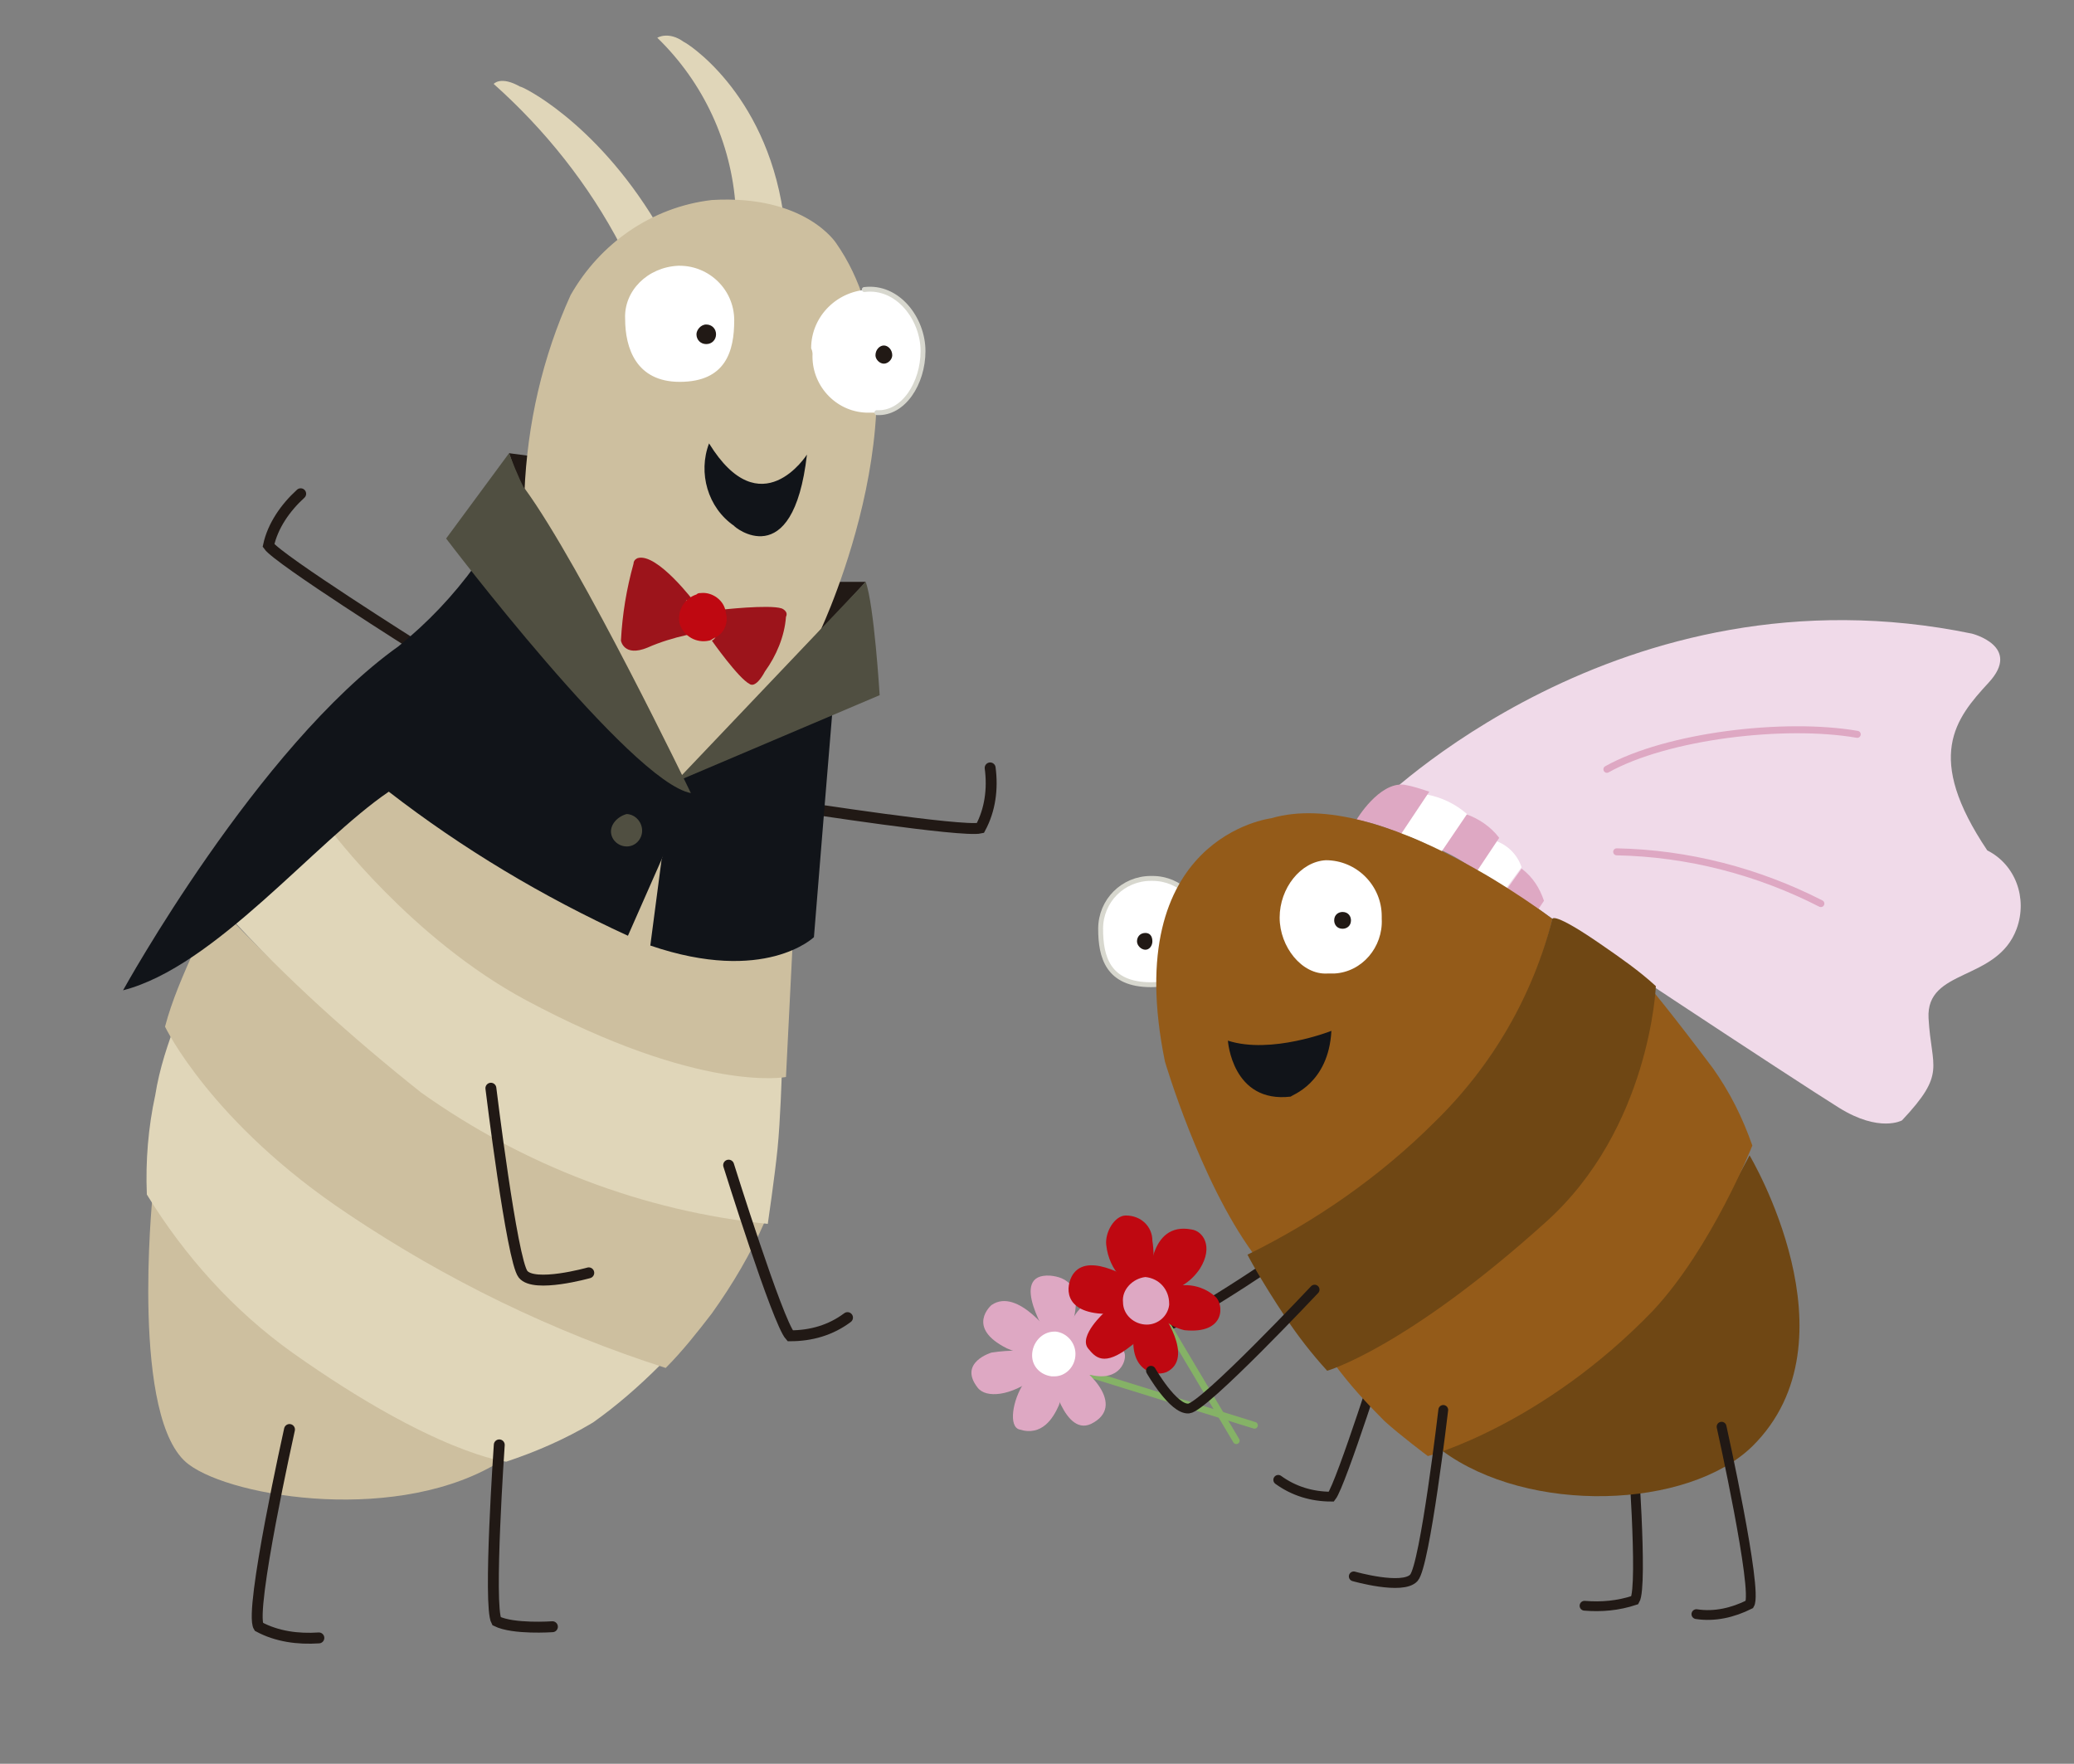 <?xml version="1.0" encoding="utf-8"?>
<!-- Generator: Adobe Illustrator 26.2.1, SVG Export Plug-In . SVG Version: 6.00 Build 0)  -->
<svg version="1.1" id="Capa_1" xmlns="http://www.w3.org/2000/svg" xmlns:xlink="http://www.w3.org/1999/xlink" x="0px" y="0px"
	 viewBox="0 0 148.3 126.1" style="enable-background:new 0 0 148.3 126.1;" xml:space="preserve">
<rect x="0" y="0" width="148.3" height="126.1" fill="#808080" stroke="none"/>
<style type="text/css">
	.st0{fill:none;stroke:#211915;stroke-width:0.7;stroke-linecap:round;}
	.st1{fill:none;stroke:#85B266;stroke-width:0.48;stroke-linecap:round;stroke-miterlimit:10;}
	.st2{fill:#DEA8C3;}
	.st3{fill:#FFFFFF;}
	.st4{fill:#F0DAE9;}
	.st5{fill:none;stroke:#D7D7CE;stroke-width:0.35;stroke-linecap:round;}
	.st6{fill:#211915;}
	.st7{fill:#6F4714;}
	.st8{fill:#945B19;}
	.st9{fill:#BF0811;}
	.st10{fill:#111419;}
	.st11{fill:none;stroke:#DEA8C3;stroke-width:0.5;stroke-linecap:round;}
	.st12{fill:#E0D6B9;}
	.st13{fill:#CDBF9F;}
	.st14{fill:none;stroke:#211915;stroke-width:0.78;stroke-linecap:round;}
	.st15{fill:#504F41;}
	.st16{fill:#9C141B;}
</style>
<g id="Capa_2_00000082360210376339492310000015660338526527470210_">
	<g id="Capa_1-2">
		<path class="st0" d="M99.1,96c0,0-3.2,10.1-3.9,11c-1.4,0-2.7-0.4-3.8-1.2"/>
		<path class="st0" d="M116.7,103c0,0,0.8,10.4,0.2,11.4c-1.2,0.4-2.4,0.5-3.6,0.4"/>
		<path class="st0" d="M93.8,88.4c0,0-9.5,6.6-10.6,6.4s-2.1-3.2-2.1-3.2"/>
		<line class="st1" x1="76.5" y1="97.8" x2="89.7" y2="101.9"/>
		<path class="st2" d="M75.7,100.5c-0.4,0.9-1.2,2.2-2.8,1.7c-0.8-0.2-0.5-2.1,0.3-3.3c0.4-0.6,1.4-1.5,2.1-1.1S76,99.8,75.7,100.5"
			/>
		<path class="st2" d="M75.3,95.6c0,0-2.5-3.6-4.4-2.3c0,0-1.9,1.6,1.1,3.1c0.9,0.4,1.8,0.5,2.7,0.4C74.8,96.4,75.1,96,75.3,95.6"/>
		<path class="st2" d="M74.9,96.8c-1.3-0.3-2.7-0.3-4-0.1c0,0-2.4,0.7-1,2.5c0.6,0.8,2.4,0.6,4.1-0.7c0.4-0.3,0.8-0.5,1.3-0.7
			L74.9,96.8z"/>
		<path class="st2" d="M75,95.7c0,0-3-4.7,0.1-4.5c1,0.1,2.6,0.6,1.4,4L76.1,96C75.8,95.7,75.4,95.6,75,95.7"/>
		<path class="st2" d="M76.6,97.4c-0.3,0.6-0.9,0.9-1.5,0.8c0,0,1,4.8,3.1,3.5C80.6,100.3,77.3,97.5,76.6,97.4"/>
		<path class="st2" d="M76.2,95.7c0,0,0.5-2.8,2.5-2.8c0.8,0,2.8,1.5,0.6,2.8c-0.6,0.4-1.4,0.5-2.6,1.1
			C76.7,96.7,76.4,95.7,76.2,95.7"/>
		<path class="st2" d="M76.8,96.5c0,0,3.1-1.1,3.6,0.2c0.2,0.5-0.3,2.1-2.4,1.6c-0.6,0-1.1-0.2-1.5-0.7
			C76.5,97.5,76.9,96.6,76.8,96.5"/>
		<path class="st3" d="M76.9,96.8c0,0.9-0.7,1.6-1.5,1.6c-0.1,0-0.1,0-0.2,0c-0.8-0.1-1.4-0.7-1.4-1.5c0-0.9,0.7-1.7,1.6-1.7
			c0,0,0.1,0,0.1,0C76.3,95.3,76.9,96,76.9,96.8C76.9,96.8,76.9,96.8,76.9,96.8"/>
		<path class="st4" d="M98.4,57.6c0,0,17.4-17.5,42.6-12.3c0,0,3.6,0.9,1.2,3.5s-4.6,5.3-0.1,12c2,1,2.9,3.4,2.1,5.6
			c-1.4,3.8-6.5,2.8-6.3,6.4s1.3,3.9-1.9,7.3c0,0-1.6,0.9-4.5-0.9s-21.3-13.9-21.7-14.4L98.4,57.6z"/>
		<path class="st2" d="M107.8,63.5l1-1.4c0.8,0.6,1.3,1.4,1.6,2.3L110,65C110,65,107.9,63.6,107.8,63.5"/>
		<path class="st3" d="M105.4,62.3l1.5-2.2c0.9,0.3,1.6,1,1.9,1.9l-1.1,1.5C107.7,63.5,106,62.2,105.4,62.3"/>
		<path class="st2" d="M103.1,60.8l1.7-2.6c0.9,0.3,1.8,0.9,2.4,1.7l-1.6,2.4C104.8,61.7,104,61.2,103.1,60.8"/>
		<path class="st3" d="M100,59.7l2-2.9c1.1,0.2,2.1,0.7,2.9,1.4l-1.9,2.8C103,60.9,100.6,59.5,100,59.7"/>
		<path class="st2" d="M97,58.6c0,0,1.6-2.7,3.4-2.5c0.6,0.1,1.2,0.3,1.8,0.5l-2,3C99.2,59.2,98.1,58.8,97,58.6"/>
		<path class="st3" d="M85.9,66.2c0,1.9-0.7,4.2-3.6,4.2c-3.1,0-3.6-2-3.6-4c0-2,1.6-3.6,3.6-3.6c0,0,0.1,0,0.1,0
			C84.4,62.8,85.9,64.4,85.9,66.2"/>
		<path class="st5" d="M85.9,66.2c0,1.9-0.7,4.2-3.6,4.2c-3.1,0-3.6-2-3.6-4c0-2,1.6-3.6,3.6-3.6c0,0,0.1,0,0.1,0
			C84.4,62.8,85.9,64.4,85.9,66.2"/>
		<path class="st6" d="M82.4,67.3c0,0.3-0.2,0.6-0.5,0.6c0,0,0,0,0,0c-0.3,0-0.6-0.3-0.6-0.6v0c0-0.3,0.2-0.6,0.6-0.6
			C82.2,66.7,82.4,66.9,82.4,67.3"/>
		<line class="st1" x1="83.1" y1="94.1" x2="88.4" y2="103"/>
		<path class="st7" d="M103.1,103.7c6.2,4.6,17.6,4.2,22.2-0.3c7.7-7.6-0.2-20.8-0.2-20.8s-4,7.8-8.3,12.1
			C111.5,100,103.1,103.7,103.1,103.7"/>
		<path class="st8" d="M102.1,104.1c0,0,8.2-2.2,16.1-10.4c4.2-4.5,7.1-11.8,7.1-11.8c-0.7-2-1.6-3.8-2.8-5.5c-3-4-4.6-5.9-4.6-5.9
			s-0.8,10.6-6.9,16.2c-4.7,4.3-9.9,7.9-15.6,10.8c1.1,1.5,2.3,2.8,3.6,4.1C100.1,102.6,102.1,104.1,102.1,104.1"/>
		<path class="st8" d="M89.6,89.6c0,0,17.6-7.7,21.4-23.9c0,0-12.3-9.5-20.1-7.2c0,0-10.9,1.3-7.6,17.4
			C83.3,75.9,85.8,84.4,89.6,89.6"/>
		<path class="st7" d="M94.9,98c0,0,5.6-1.6,15.6-10.6c7.5-6.7,7.9-16.9,7.9-16.9c-1.2-1.1-2.5-2-3.8-2.9c-3.6-2.5-3.6-1.9-3.6-1.9
			c-1.4,5.5-4.3,10.5-8.4,14.5c-3.9,3.9-8.5,7.1-13.4,9.5c0,0,0.8,1.6,2.8,4.6C92.8,95.5,93.8,96.8,94.9,98"/>
		<path class="st9" d="M79,93.8c0,0-1.9,1.7-1.2,2.6c0.5,0.6,1.1,1.4,3.1-0.2c0.6-0.4,0.8-1.2,0.7-1.9c-0.3-0.3-0.6-0.6-0.8-1
			C80.2,93.7,79.6,93.9,79,93.8"/>
		<path class="st9" d="M82.4,88.7c0.2,1.2,0.1,3.4-0.8,3.4s-2.3-1.2-2.5-3.1c-0.1-0.9,0.6-2.1,1.4-2.1
			C81.6,86.9,82.4,87.7,82.4,88.7C82.4,88.7,82.4,88.7,82.4,88.7"/>
		<path class="st9" d="M81.1,91.6c0,0-3.1-2.1-4.3-0.6c-0.5,0.6-1,2.6,1.7,2.9c0.8,0.1,1.7-0.1,2.4-0.5
			C80.8,92.8,80.9,92.2,81.1,91.6"/>
		<path class="st9" d="M82.2,91.6c0,0-0.1-4.3,3-3.7c0.8,0.1,1.6,1.2,0.6,2.8c-0.6,0.9-1.5,1.5-2.6,1.7C83.2,92.4,82.6,92,82.2,91.6
			"/>
		<path class="st9" d="M83.2,92.3c1.2-0.7,2.7-0.5,3.7,0.4c0.6,0.5,0.8,2.7-2.2,2.4c0,0-1.6-0.3-2-1.6
			C82.7,93.6,83.4,92.6,83.2,92.3"/>
		<path class="st9" d="M83,93.7c0,0,2.5,3.4,0.4,4.4c-1,0.4-3.1-0.3-2.1-3.8c0,0,1.1,0,1.4-0.4"/>
		<path class="st2" d="M81.9,91.3c-0.9,0.1-1.7,0.9-1.6,1.8c0,0.9,0.8,1.6,1.7,1.6c0,0,0,0,0,0c0.8,0,1.5-0.6,1.6-1.4
			c0,0,0-0.1,0-0.1C83.6,92.2,82.9,91.4,81.9,91.3"/>
		<path class="st10" d="M95.2,73.7c0,0-4.3,1.7-7.4,0.7c0,0,0.3,4.5,4.5,4C92.3,78.3,95,77.5,95.2,73.7"/>
		<path class="st3" d="M98.8,65.7c0.1,2-1.4,3.8-3.4,3.9c-0.2,0-0.3,0-0.5,0c-1.8,0.1-3.4-1.9-3.4-4s1.5-4,3.3-4.1c2.2,0,4,1.8,4,4
			C98.8,65.6,98.8,65.7,98.8,65.7"/>
		<path class="st6" d="M96.6,65.8c0,0.4-0.3,0.6-0.6,0.6c-0.4,0-0.6-0.3-0.6-0.6c0,0,0,0,0,0c0-0.4,0.3-0.6,0.6-0.6
			C96.4,65.2,96.6,65.5,96.6,65.8C96.6,65.8,96.6,65.8,96.6,65.8"/>
		<path class="st11" d="M114.9,55c4.3-2.4,12.7-3.4,17.9-2.5"/>
		<path class="st11" d="M115.6,60.9c5.1,0.1,10.1,1.4,14.6,3.7"/>
		<path class="st0" d="M123.1,102c0,0,2.6,11.7,2,12.7c-1.2,0.6-2.5,0.9-3.8,0.7"/>
		<path class="st0" d="M103.2,100.8c0,0-1.3,11.1-2.1,12s-4.3-0.1-4.3-0.1"/>
		<path class="st0" d="M94,92.2c0,0-7.9,8.4-9,8.5S82.3,98,82.3,98"/>
		<path class="st12" d="M56,15.2c-1-0.6-2.2-0.8-3.4-0.4c-0.3-4.6-2.3-8.9-5.6-12.1c0,0,0.8-0.5,1.9,0.3C49,3,54.7,6.5,56,15.2"/>
		<path class="st12" d="M46.9,15.9l-2.5,1.7c-2.3-4.4-5.4-8.3-9.1-11.6c0,0,0.5-0.6,1.9,0.2C37.2,6.1,42.5,8.6,46.9,15.9"/>
		<path class="st13" d="M35.9,104.4c-7.2,4.6-19.2,2.7-22.4,0.3c-4.2-3.1-2.6-19.1-2.6-19.1c3.2,3.9,6.6,7.6,10.4,10.9
			C26.2,100.7,35.9,104.4,35.9,104.4"/>
		<path class="st12" d="M36.2,104.5c0,0-5-0.5-15.3-7.8c-4.2-3-7.7-6.9-10.4-11.3c-0.1-2.4,0.1-4.8,0.6-7.1c0.3-1.9,0.9-3.7,1.6-5.5
			c0,0,5.5,9.9,13.5,14.8c6.7,4,13.7,7.3,21,10c-1.5,1.5-3.1,2.9-4.8,4.1C40.4,102.9,38.3,103.8,36.2,104.5"/>
		<path class="st13" d="M47.6,97.8c-8.1-2.6-15.7-6.3-22.7-11c-9.8-6.5-13.1-13.4-13.1-13.4c0.5-1.9,1.3-3.7,2.1-5.5
			c2.4-4,2.3-2.5,2.3-2.5s8.1,8.6,16.5,14.1c9.7,6.3,22,7.8,22,7.8c-1,2.3-2.3,4.5-3.8,6.6C49.9,95.2,48.8,96.6,47.6,97.8"/>
		<path class="st12" d="M54.9,87.5c-8.9-0.9-17.5-4.2-24.8-9.4c-4.9-3.9-9.6-8.1-13.8-12.7l7.3-6.1c4.2,5,9.3,9.2,15,12.4
			c11,6.2,17.3,5.1,17.3,5.1s-0.1,3.3-0.3,5.3S54.9,87.5,54.9,87.5"/>
		<path class="st14" d="M52.1,83.3c0,0,3.5,11.2,4.4,12.2c1.5,0,2.9-0.4,4.1-1.3"/>
		<path class="st14" d="M57.2,57.7c0,0,11.6,1.8,12.9,1.5c0.7-1.3,0.9-2.8,0.7-4.3"/>
		<path class="st14" d="M29.9,46.3c0,0-10-6.3-10.7-7.3c0.3-1.4,1.2-2.7,2.3-3.7"/>
		<path class="st14" d="M35.7,103.3c0,0-0.8,11.5-0.2,12.6c1.2,0.6,4,0.4,4,0.4"/>
		<path class="st14" d="M20.7,102.2c0,0-2.9,13-2.2,14.1c1.3,0.7,2.8,0.9,4.3,0.8"/>
		<path class="st14" d="M35.1,77.8c0,0,1.5,12.3,2.3,13.3s4.7-0.1,4.7-0.1"/>
		<polygon class="st6" points="37.6,35.8 36.4,32.4 37.9,32.6 		"/>
		<polygon class="st6" points="61.9,41.6 59.5,41.6 58.5,45.3 		"/>
		<path class="st13" d="M56.2,77c0,0-6.1,1.2-18.6-5.5c-8.2-4.4-14-12.2-14-12.2l6.8-7.3c0,0,4.4-0.2,14,5.2
			C54.9,62.9,56.9,63,56.9,63L56.2,77z"/>
		<path class="st10" d="M49.4,56.7l-4.5,10.2c-6.1-2.8-11.8-6.2-17.1-10.3c-5.3,3.6-12.4,12.5-19,14.2c0,0,9.6-17.4,19.7-24.6
			c2.1-1.7,3.9-3.6,5.5-5.8C33.9,40.4,46,55.8,49.4,56.7"/>
		<path class="st10" d="M59.5,51.1c0,0-1.1,13.3-1.3,15.9c0,0-3.5,3.4-11.7,0.6l0.8-6.1l1.6-6L59.5,51.1z"/>
		<path class="st13" d="M58.7,45c0,0,8.2-17.4,1.1-27.6c0,0-2.2-3.5-8.9-3.1c-4.3,0.5-8,3.1-10.1,6.8c-2,4.4-3.1,9.2-3.3,14.1
			l11.2,20.6L58.7,45z"/>
		<path class="st15" d="M43.7,59.6c0.1,0.6,0.7,1,1.3,0.9c0.6-0.1,1-0.7,0.9-1.3c-0.1-0.6-0.6-1-1.1-1C44.1,58.4,43.6,59,43.7,59.6"
			/>
		<path class="st3" d="M58.1,25.3c-0.1,2.2,1.6,4.1,3.8,4.2c0.1,0,0.3,0,0.4,0c1.9,0.1,3.6-2.1,3.6-4.4s-1.6-4.4-3.6-4.4
			c-2.4,0-4.3,1.9-4.3,4.2C58.1,25.1,58.1,25.3,58.1,25.3"/>
		<path class="st3" d="M62.7,29.5c1.9,0.1,3.3-2.1,3.3-4.4s-1.8-4.7-4.2-4.4"/>
		<path class="st5" d="M62.7,29.5c1.9,0.1,3.3-2.1,3.3-4.4s-1.8-4.7-4.2-4.4"/>
		<path class="st3" d="M44.7,22.8c0,2.1,0.8,4.5,3.9,4.5c3.3,0,3.9-2.2,3.9-4.4c0-2.2-1.8-3.9-3.9-3.9c0,0-0.1,0-0.1,0
			C46.3,19.1,44.6,20.8,44.7,22.8C44.7,22.8,44.7,22.8,44.7,22.8"/>
		<path class="st10" d="M57.7,32.5c0,0-3.3,5.2-7-0.8c-0.8,2.1-0.1,4.6,1.8,5.9C52.4,37.6,56.7,41.2,57.7,32.5"/>
		<path class="st15" d="M61.9,41.6L48.3,55.9l14.6-6.2C62.9,49.7,62.5,43.2,61.9,41.6"/>
		<path class="st15" d="M36.4,32.4l-4.5,6.1c0,0,13.2,17.4,17.5,18.2c0,0-7.8-16.2-11.9-21.8C37.5,35,37,34,36.4,32.4"/>
		<path class="st16" d="M51.5,43.6h0.2H51.5c0,0,3.5-0.4,4.4-0.1c0,0,0.5,0.2,0.3,0.6c-0.1,1.4-0.7,2.8-1.5,3.9
			c-0.7,1.3-1.1,0.9-1.1,0.9c-0.8-0.4-2.7-3.1-2.7-3.1C51.5,45.6,51.5,43.6,51.5,43.6"/>
		<path class="st16" d="M44.4,45.8c0.1-1.9,0.4-3.7,0.9-5.5c0-0.3,0.3-0.4,0.3-0.4c1.4-0.4,4.1,3.2,4.1,3.2l-0.6-0.2
			c-1.1,2.2,0.5,2.5,0,2.5c-0.9,0.2-1.9,0.5-2.8,0.9C44.6,47,44.4,45.8,44.4,45.8"/>
		<path class="st6" d="M62.6,25.4c0,0.3,0.3,0.6,0.6,0.6c0.3,0,0.6-0.3,0.6-0.6l0,0c0-0.4-0.3-0.7-0.6-0.7
			C62.9,24.7,62.6,25,62.6,25.4"/>
		<path class="st6" d="M49.8,23.9c0,0.4,0.3,0.7,0.7,0.7s0.7-0.3,0.7-0.7s-0.3-0.7-0.7-0.7S49.8,23.6,49.8,23.9"/>
		<path class="st9" d="M51.9,43.8c-0.1-0.9-1-1.5-1.8-1.4c-0.1,0-0.2,0-0.3,0.1c-0.9,0.3-1.4,1.2-1.2,2.1c0.3,0.9,1.2,1.4,2.1,1.2
			c0.1,0,0.2-0.1,0.4-0.2C51.8,45.3,52.1,44.5,51.9,43.8"/>
	</g>
</g>
</svg>
